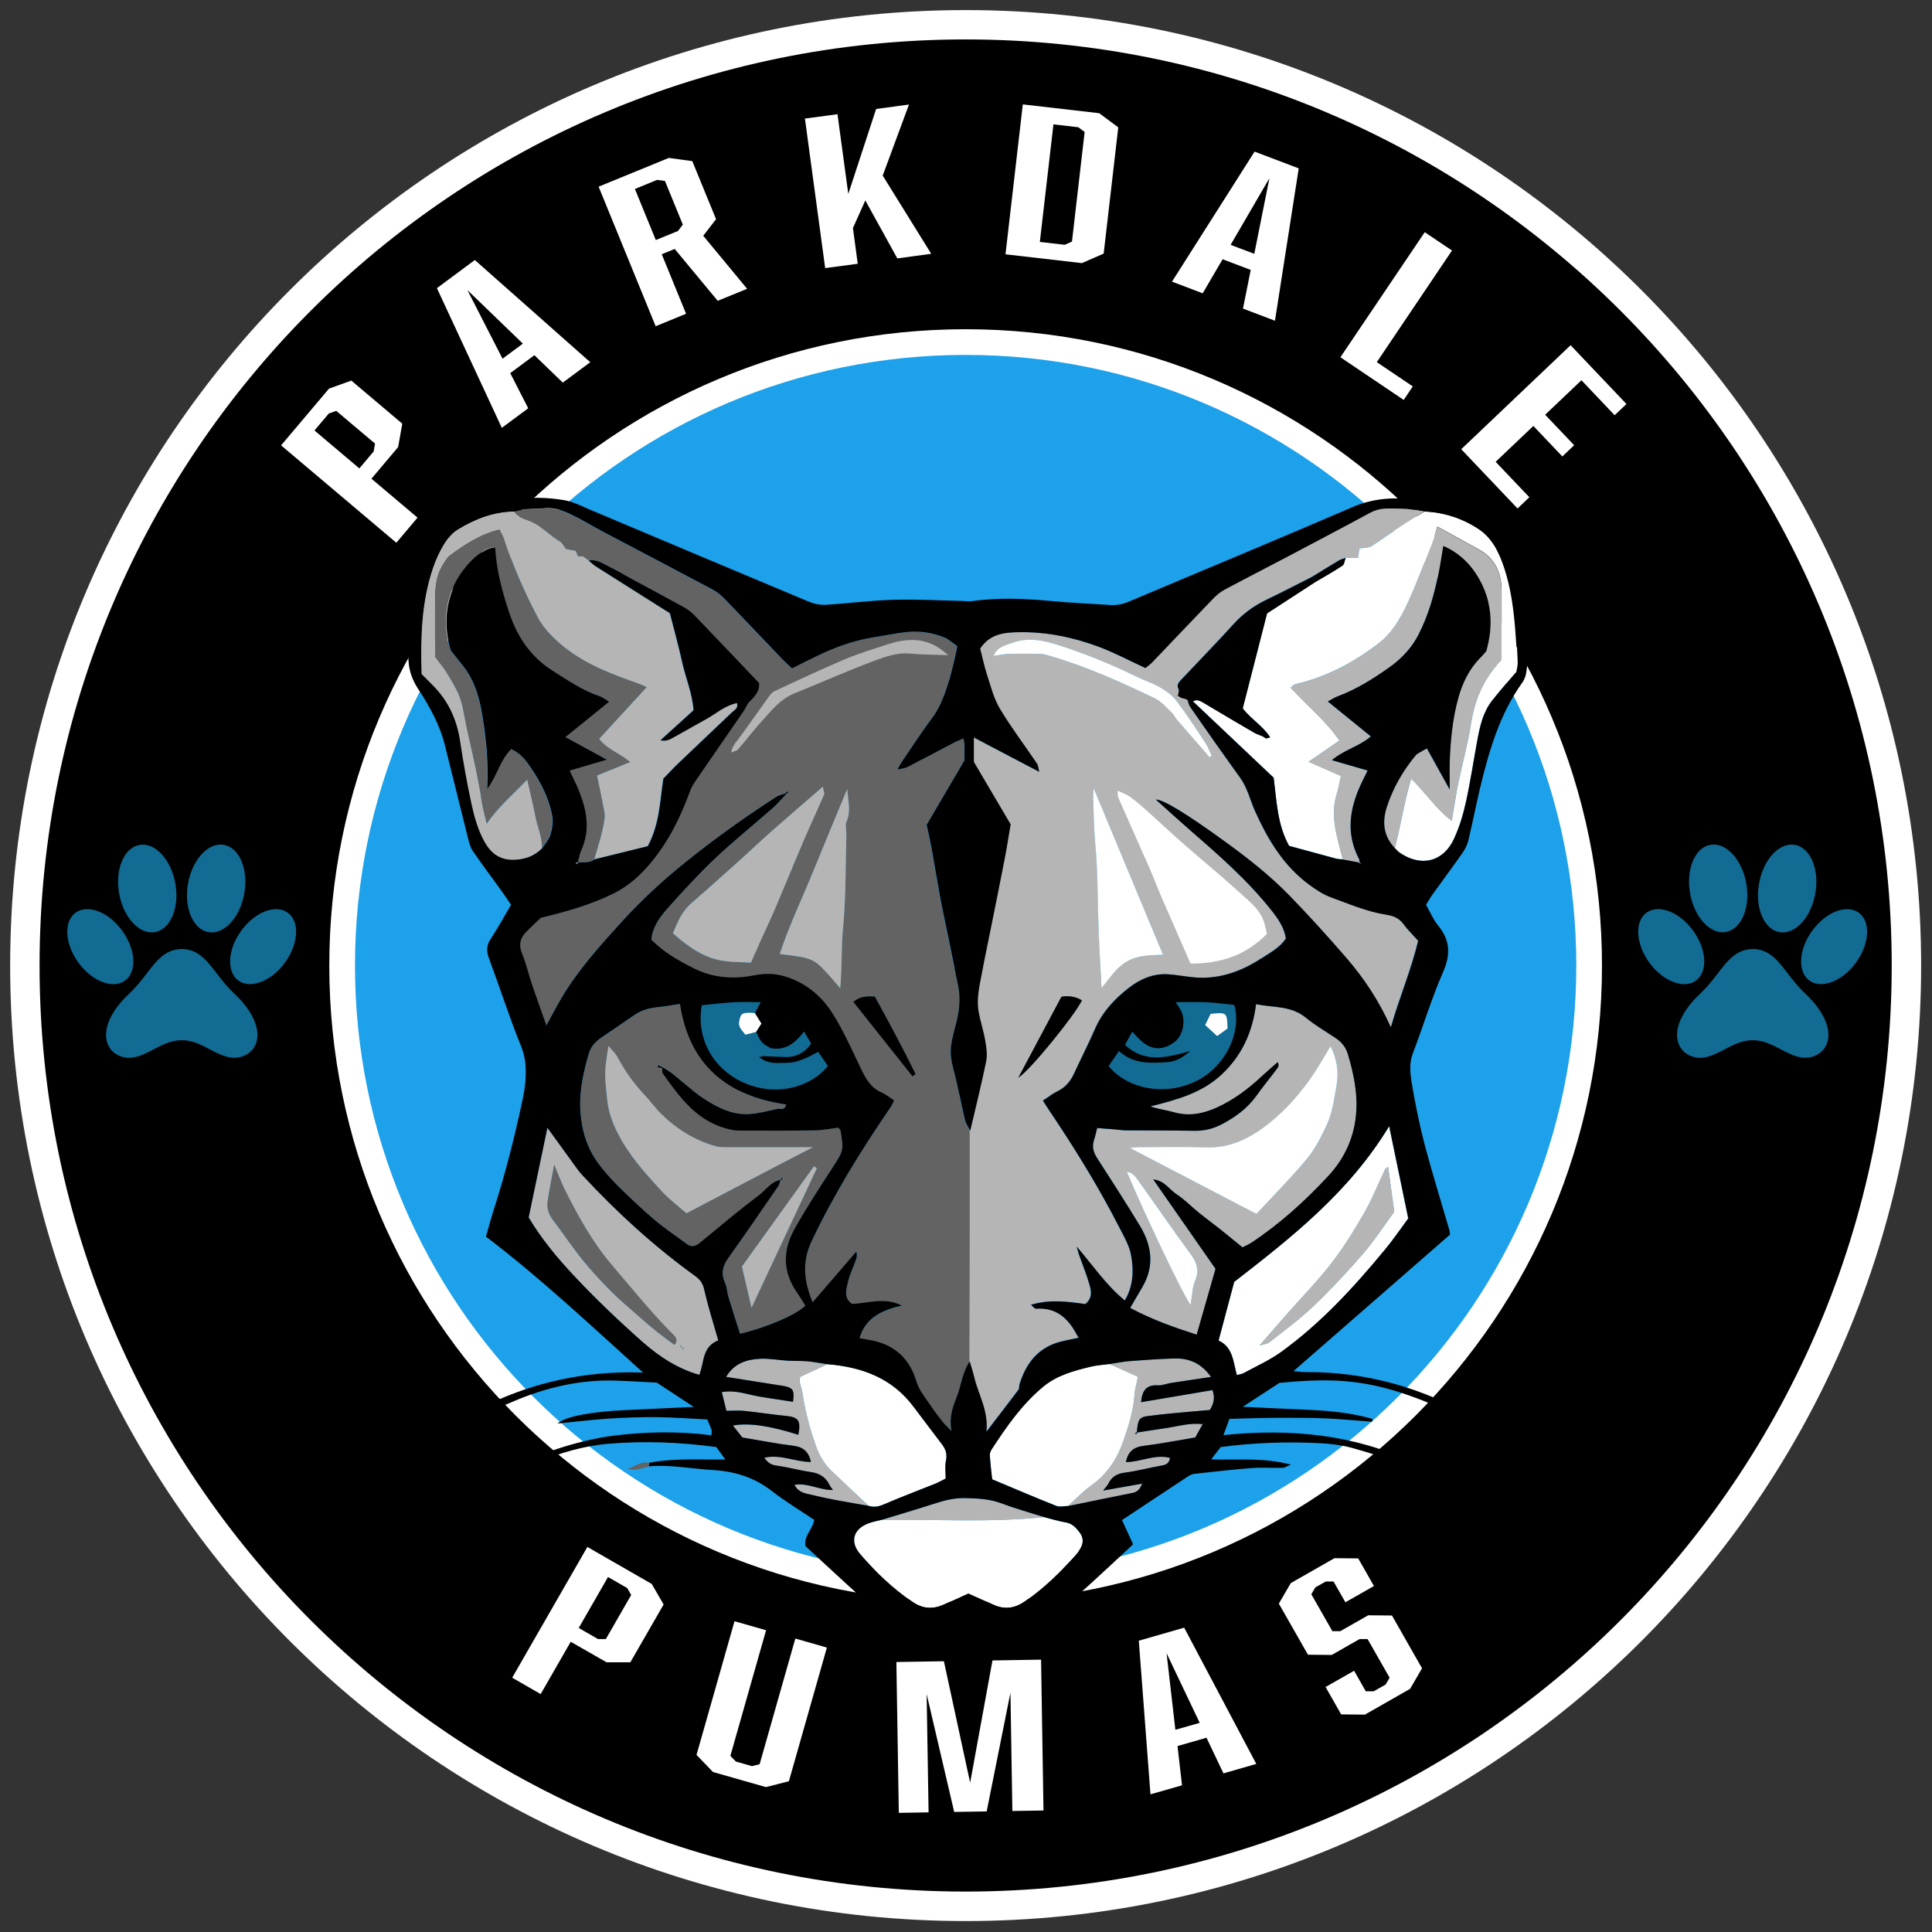 <?xml version="1.0" encoding="UTF-8"?>
<svg id="Layer_1" data-name="Layer 1" xmlns="http://www.w3.org/2000/svg" viewBox="0 0 270 270">
  <rect x="0" y="0" width="270" height="270" fill="#333333" stroke="none"/>
  <defs>
    <style>
      .cls-1, .cls-2, .cls-3 {
        fill-rule: evenodd;
      }

      .cls-1, .cls-4 {
        fill: #fff;
      }

      .cls-5 {
        fill: #b5b5b5;
      }

      .cls-6 {
        fill: #828282;
      }

      .cls-2 {
        fill: #1ca1ea;
      }

      .cls-7 {
        fill: #636363;
      }

      .cls-8 {
        fill: #116b93;
      }
    </style>
  </defs>
  <g>
    <path class="cls-1" d="M134.95,1.41c73.75,0,133.53,59.78,133.53,133.53s-59.78,133.53-133.53,133.53S1.42,208.69,1.42,134.94,61.2,1.41,134.95,1.41"/>
    <path class="cls-3" d="M134.95,5.51c71.48,0,129.42,57.95,129.42,129.42s-57.95,129.42-129.42,129.42S5.53,206.42,5.53,134.94,63.47,5.51,134.95,5.51"/>
    <path class="cls-1" d="M134.95,46.01c49.11,0,88.93,39.81,88.93,88.93s-39.81,88.93-88.93,88.93-88.93-39.81-88.93-88.93,39.81-88.93,88.93-88.93"/>
    <path class="cls-2" d="M134.95,49.6c47.13,0,85.34,38.21,85.34,85.34s-38.21,85.34-85.34,85.34-85.34-38.21-85.34-85.34,38.21-85.34,85.34-85.34"/>
    <g>
      <path d="M40.98,126.51c-1.68-1.22-4.07-.89-6.16.64.25-.64.45-1.32.58-2.05.73-4.13-.97-7.76-3.88-8.28-2.55-.45-5.06,1.66-6.13,4.96-1.08-3.3-3.58-5.41-6.13-4.96-1.47.26-2.72,1.37-3.42,3.05-.63,1.51-.79,3.37-.46,5.23.13.72.32,1.41.58,2.05-2.09-1.52-4.48-1.85-6.16-.63-2.3,1.67-2.25,5.52.11,8.76,1.07,1.46,2.46,2.58,3.91,3.15.86.33,1.72.45,2.5.37-2.21,2.39-3.17,4.91-2.65,7.01.39,1.55,1.52,2.7,3.12,3.14,1.99.55,3.73-.35,5.26-1.15,1.13-.59,2.2-1.15,3.3-1.13h.09c1.08-.02,2.15.54,3.28,1.13,1.5.78,3.19,1.66,5.13,1.19.04-.01.09-.02.13-.03,1.6-.44,2.73-1.59,3.12-3.14.52-2.11-.44-4.62-2.64-7.01.56.06,1.14.02,1.74-.13,1.65-.41,3.36-1.59,4.68-3.39,2.36-3.24,2.41-7.09.11-8.76Z"/>
      <g>
        <path class="cls-8" d="M25.39,132.63c-3.45.09-4.25,3.32-7.36,6.26-4.57,4.31-3.69,8.05-.89,8.82,2.8.77,5.19-2.39,8.23-2.33,0,0,.02,0,.03,0,0,0,.02,0,.03,0,3.04-.06,5.42,3.1,8.23,2.32s3.67-4.51-.9-8.82c-3.11-2.94-3.91-6.17-7.36-6.26Z"/>
        <ellipse class="cls-8" cx="14.01" cy="132.3" rx="3.79" ry="5.87" transform="translate(-75.15 33.56) rotate(-36.04)"/>
        <path class="cls-8" d="M33.71,130.07c-1.91,2.62-2.08,5.75-.39,6.97s4.61.1,6.51-2.52c1.91-2.62,2.08-5.75.39-6.97-1.69-1.23-4.61-.1-6.51,2.52Z"/>
        <ellipse class="cls-8" cx="20.57" cy="124.17" rx="3.99" ry="6.19" transform="translate(-21.47 5.54) rotate(-10.11)"/>
        <path class="cls-8" d="M26.28,123.47c-.6,3.37.67,6.41,2.85,6.8,2.17.39,4.42-2.03,5.01-5.4.6-3.37-.67-6.41-2.85-6.8-2.17-.39-4.42,2.03-5.01,5.4Z"/>
      </g>
    </g>
    <g>
      <path d="M260.53,126.51c-1.68-1.22-4.07-.89-6.16.64.25-.64.45-1.32.58-2.05.73-4.13-.97-7.76-3.88-8.28-2.55-.45-5.06,1.66-6.13,4.96-1.08-3.3-3.58-5.41-6.13-4.96-1.47.26-2.72,1.37-3.42,3.05-.63,1.51-.79,3.37-.46,5.23.13.72.32,1.41.58,2.05-2.09-1.52-4.48-1.85-6.16-.63-2.3,1.67-2.25,5.52.11,8.76,1.07,1.46,2.46,2.58,3.91,3.15.86.33,1.72.45,2.5.37-2.21,2.39-3.17,4.91-2.65,7.01.39,1.55,1.52,2.7,3.12,3.14,1.99.55,3.73-.35,5.26-1.15,1.13-.59,2.2-1.15,3.3-1.13h.09c1.08-.02,2.15.54,3.28,1.13,1.5.78,3.19,1.66,5.13,1.19.04-.01.09-.02.13-.03,1.6-.44,2.73-1.59,3.12-3.14.52-2.11-.44-4.62-2.64-7.01.56.06,1.14.02,1.74-.13,1.65-.41,3.36-1.59,4.68-3.39,2.36-3.24,2.41-7.09.11-8.76Z"/>
      <g>
        <path class="cls-8" d="M244.94,132.63c-3.45.09-4.25,3.32-7.36,6.26-4.57,4.31-3.69,8.05-.89,8.82,2.8.77,5.19-2.39,8.23-2.33,0,0,.02,0,.03,0,0,0,.02,0,.03,0,3.04-.06,5.42,3.1,8.23,2.32,2.8-.78,3.67-4.51-.9-8.82-3.11-2.94-3.91-6.17-7.36-6.26Z"/>
        <ellipse class="cls-8" cx="233.56" cy="132.3" rx="3.79" ry="5.87" transform="translate(-33.14 162.73) rotate(-36.04)"/>
        <path class="cls-8" d="M253.26,130.07c-1.91,2.62-2.08,5.75-.39,6.97s4.61.1,6.51-2.52c1.91-2.62,2.08-5.75.39-6.97-1.69-1.23-4.61-.1-6.51,2.52Z"/>
        <ellipse class="cls-8" cx="240.11" cy="124.17" rx="3.99" ry="6.19" transform="translate(-18.06 44.06) rotate(-10.11)"/>
        <path class="cls-8" d="M245.83,123.47c-.6,3.37.67,6.41,2.85,6.8,2.17.39,4.42-2.03,5.01-5.4.6-3.37-.67-6.41-2.85-6.8-2.17-.39-4.42,2.03-5.01,5.4Z"/>
      </g>
    </g>
  </g>
  <polygon class="cls-8" points="94.04 136.49 95.59 152.26 180.77 153.74 176.33 133.9 94.04 136.49"/>
  <g>
    <path class="cls-4" d="M82.09,216.19l8.99,5.17,1.66,2.87-4.65,8.08h-3.32s-5.01-2.87-5.01-2.87l-4.2,7.31-3.98-2.29,10.51-18.28ZM84.67,229.06l3.54-6.16-.55-.96-2.69-1.55-4.09,7.12,2.69,1.55h1.11Z"/>
    <path class="cls-4" d="M107.04,249.75l-7.4-2.11-2.3-2.39,5.31-18.68,4.41,1.26-4.99,17.56.77.79,2.25.64,1.07-.27,4.99-17.56,4.41,1.26-5.31,18.68-3.21.82Z"/>
    <path class="cls-4" d="M133.35,253.22l-3.85-16.47.27,16.53-4.16.07-.34-21.08,6.64-.11,3.67,16.98,3.12-17.09,6.79-.11.34,21.08-4.35.07-.27-16.53-3.32,16.59-4.54.07Z"/>
    <path class="cls-4" d="M164.56,244.02l.63,5.48-4.41,1.26-1.63-21.47,6.34-1.82,10.08,19.04-4.59,1.32-2.37-4.98-4.04,1.16ZM163.03,231.04l1.23,10.7,3.4-.97-4.63-9.73Z"/>
    <path class="cls-4" d="M186.38,221.02h-1.11s-1.45.82-1.45.82l-.56.96,2.94,5.16h1.11s3.9-2.22,3.9-2.22l3.32.03,4.2,7.38-1.67,2.87-6.31,3.6-3.32-.03-2.18-3.83,3.99-2.27,1.63,2.87h1.11s1.66-.94,1.66-.94l.56-.96-3.08-5.4h-1.11s-3.9,2.22-3.9,2.22l-3.32-.03-4.07-7.14,1.67-2.87,6.1-3.48,3.32.03,2.2,3.86-3.99,2.27-1.65-2.89Z"/>
  </g>
  <g>
    <path class="cls-4" d="M39.29,62.23l6.69-7.92,3.12-1.12,7.12,6.02-.58,3.27-3.73,4.42,6.44,5.44-2.96,3.51-16.11-13.61ZM52.42,62l-5.43-4.58-1.04.37-2,2.37,6.27,5.3,2-2.37.19-1.09Z"/>
    <path class="cls-4" d="M71.31,52.15l2.51,4.91-3.69,2.73-9.07-19.52,5.3-3.93,16.13,14.28-3.84,2.85-3.97-3.83-3.38,2.51ZM65.32,40.54l4.91,9.59,2.84-2.11-7.75-7.48Z"/>
    <path class="cls-4" d="M83.65,26.09l9.82-4.02,3.28.45,3.32,8.11-1.79,2.32,6.13,7.41-4.11,1.68-6.01-7.25-1.81.74,3.4,8.32-4.25,1.74-7.98-19.52ZM95.43,31.4l-2.5-6.11-1.1-.15-3.1,1.27,2.92,7.14,3.1-1.27.67-.88Z"/>
    <path class="cls-4" d="M119.2,31.88l.67,4.98-4.55.61-2.83-20.9,4.55-.61,1.51,11.14,3.89-11.87,4.59-.62-3.67,9.93,6.78,10.93-4.74.64-4.47-8.1-1.74,3.88Z"/>
    <path class="cls-4" d="M156.28,17.8l-2.04,17.64-3.04,1.33-10.68-1.23,2.42-20.95,10.68,1.23,2.66,1.98ZM149.81,33.76l1.77-15.32-.89-.66-3.47-.4-1.9,16.43,3.47.4,1.01-.44Z"/>
    <path class="cls-4" d="M170.86,36.23l-2.78,4.76-4.29-1.63,11.54-18.17,6.17,2.34-3.32,21.29-4.47-1.69,1.08-5.41-3.93-1.49ZM177.4,24.91l-5.42,9.31,3.31,1.25,2.11-10.56Z"/>
    <path class="cls-4" d="M187.32,49.93l11.79-17.48,3.81,2.56-10.51,15.6,5.03,3.39-1.27,1.89-8.84-5.96Z"/>
    <path class="cls-4" d="M219.5,48.25l7.8,8.21-1.65,1.57-4.64-4.89-5.07,4.82,4.05,4.26-1.65,1.57-4.05-4.26-5.27,5.01,4.71,4.95-1.65,1.57-7.87-8.28,15.28-14.53Z"/>
  </g>
  <g>
    <path class="cls-7" d="M90.72,204.44c0,.16-.02.33-.02.49-.98.25-1.94.66-2.99.34,1.01-.31,1.87-1.11,3.02-.83Z"/>
    <path class="cls-7" d="M109.82,110.87c-.46.16-.97.24-1.37.5-4.38,2.84-8.62,5.85-12.69,9.13-3.18,2.56-6.16,5.31-8.89,8.31-3.05,3.35-6.09,6.73-8.43,10.66-.7,1.18-1.32,2.4-2.11,3.83-.74-2.08-1.41-3.92-2.03-5.78-.48-1.41-.8-2.88-1.37-4.26-.52-1.25-.24-2.2.63-3.08.63-.64,1.29-1.24,2.01-1.92,3.45-.83,6.98-1.8,10.28-3.46,1.99-1.01,3.58-2.44,5.03-4.17,2.54-3.04,4.22-6.48,5.56-10.15.15-.4.36-.79.6-1.14,2.23-3.26,4.48-6.51,6.72-9.76.28-.41.5-.86.75-1.29.74-.81,1.67-1.52,1.54-2.84-3.03-3.18-6.04-6.36-9.08-9.51-.43-.44-.95-.82-1.49-1.12-2.3-1.27-4.62-2.5-6.93-3.75-1.15-.62-2.28-1.3-3.46-1.88-.89-.43-1.74-1.07-2.83-.85-.35-.21-.76-.66-1.03-.59-.83.24-.44-.75-.94-.79-.42-.04-.84-.15-1.21-.23-.28-.37-.48-.83-.82-1.03-1.41-.83-2.51-2.09-4.05-2.76-.81-.35-1.85-.48-2.29-1.46,1.35-.44,2.75-.29,4.12-.43,1.69-.17,3.07.51,4.46,1.22,1.22.63,2.4,1.34,3.62,1.99,5.14,2.72,10.3,5.41,15.44,8.15.6.32,1.15.77,1.63,1.26,2.7,2.79,5.36,5.61,8.04,8.41.43.45.91.87,1.41,1.35,1.55-.76,3.03-1.55,4.56-2.23,2.22-1,4.52-1.75,6.93-2.13,1.48-.23,2.94-.55,4.43-.71,1.84-.2,3.65.04,5.36.74.62.25,1.13.75,1.83,1.22-.15.71-.27,1.37-.43,2.02-.29,1.14-.55,2.3-.92,3.42-.55,1.65-1.15,3.27-2.24,4.7-1.51,2-2.86,4.12-4.28,6.19-.13.19-.22.41-.5.92.69-.17,1.11-.2,1.45-.38,2.17-1.12,4.32-2.27,6.48-3.4.38-.2.78-.35,1.27-.57.34,1.07.05,2.08.18,3.04-1.79,3.05-3.56,6.07-5.3,9.03.25,1.16.5,2.25.7,3.34.42,2.33.8,4.67,1.23,7,.33,1.77.73,3.53,1.09,5.3.47,2.32.94,4.63,1.41,6.95.38,1.9.09,3.75-.41,5.59-.24.9-.48,1.81-.59,2.73-.12,1.06.02,2.1.31,3.17.63,2.34,1.04,4.74,1.6,7.1.13.55.49,1.06.75,1.58,0,4.32.01,8.65,0,12.97,0,6.42-.03,12.84-.04,19.27-1.05,1.56-1.2,3.45-1.88,5.15-.54,1.34-1,2.71-.67,4.58-.59-.61-.94-.91-1.22-1.27-.62-.79-1.23-1.59-1.78-2.42-.72-1.07-1.54-2.01-1.94-3.35-.85-2.87-2.79-4.83-5.8-5.54-.73-.17-1.47-.27-2.11-.39.8-2.87,3.18-3.93,5.9-4.56-2.4-1.24-4.71-.31-6.95-.24-1.22-.86-.8-2.01-.58-3,.24-1.08.75-2.1,1.13-3.16.12-.33.18-.68.05-1.14-1.99,2.31-3.99,4.62-6.1,7.07-1.29-3.04-1.47-5.75-.12-8.59,3.13-6.57,6.94-12.73,11.05-18.72.17-.25.28-.53.46-.89-.63-.41-1.16-.86-1.77-1.12-1.58-.69-2.27-2.05-2.96-3.5-1.21-2.53-2.36-5.12-3.85-7.49-1.56-2.49-3.77-4.34-6.71-5.23-1.39-.42-2.8-.43-4.13-.17-3.01.61-5.86.41-8.61-.97-2.14-1.07-4.19-2.26-5.91-4,.18-1.78,1.16-3.12,2.23-4.33,2.15-2.42,4.35-4.81,6.7-7.04,2.57-2.43,5.34-4.64,7.99-6.98.71-.62,1.32-1.36,1.97-2.04.09-.06.19-.11.28-.17-.06-.06-.12-.11-.18-.17-.05.09-.1.18-.16.28ZM94.04,130.44c4.88,4.37,7.19,3.88,10.89,4.09.42-.96.86-1.97,1.31-2.97.68-1.52,1.41-3.02,2.06-4.55,1.35-3.17,2.65-6.36,4-9.53.92-2.15,1.92-4.27,2.84-6.42.1-.24-.09-.62-.17-1.1-2.46,2.13-4.74,4.09-7,6.08-1.51,1.34-2.98,2.73-4.48,4.08-2.3,2.06-4.59,4.12-6.92,6.15-1.28,1.11-1.89,2.59-2.55,4.18ZM118.4,110.27c-1.58,3.81-3.17,7.61-4.72,11.43-1.57,3.85-3.39,7.61-4.71,11.62,5.32.66,4.7.52,8.46,4.79.27-2.82.1-5.58.38-8.34.43-4.34.34-8.73.47-13.1.02-.64-.19-1.36.04-1.9.64-1.49.16-2.99.08-4.5ZM127.52,150.41c.14-.1.29-.21.43-.31-1.81-3.67-3.74-7.28-5.7-10.83-1.06-.04-2.05-.07-2.98.76,2.78,3.5,5.51,6.94,8.25,10.38Z"/>
    <path class="cls-5" d="M135.48,190.26c.01-6.42.03-12.84.04-19.27,0-4.32,0-8.65,0-12.97.76-3.23,1.56-6.46,2.23-9.71.18-.9.04-1.9-.12-2.83-.23-1.35-.67-2.67-.92-4.03-.35-1.85.1-3.66.44-5.46.45-2.4.96-4.8,1.44-7.19.59-2.95,1.19-5.9,1.76-8.86.3-1.54.53-3.08.82-4.75-1.7-2.87-3.46-5.86-5.14-8.72v-3.42c3.09,1.63,6.01,3.16,9.14,4.8-.13-.49-.13-.87-.31-1.14-1.73-2.56-3.61-5.04-5.2-7.69-.85-1.42-1.27-3.12-1.79-4.72-.4-1.24-.66-2.53-.96-3.67,1.37-2.07,3.38-2.25,5.32-2.29,3.88-.08,7.65.69,11.27,2.04,2.17.81,4.23,1.92,6.52,2.97.26-.22.67-.51,1-.86,2.82-2.94,5.62-5.91,8.45-8.84.47-.49,1.03-.95,1.63-1.27,2.89-1.55,5.81-3.03,8.7-4.56,3.84-2.03,7.69-4.05,11.51-6.12.81-.44,1.61-.64,2.52-.65,1.78-.01,3.55.05,5.29.41-2.52,1.5-4.93,3.14-7.34,4.8-.46.31-1.17.25-1.78.37-.06.39-.13.81-.2,1.31-.64,0-1.21,0-1.77,0-.33.13-.69.21-.99.39-1.24.74-2.46,1.5-3.69,2.26-2.12,1.07-4.22,2.17-6.36,3.19-1.79.86-3.32,1.98-4.66,3.46-2.34,2.58-4.77,5.08-7.16,7.61-.4.42-.85.81-.46,1.47.12.55.51.79,1.03.88.21.58.32,1.23.66,1.72,2.26,3.27,4.56,6.53,6.89,9.76,1.02,1.41,1.37,3.08,2.06,4.62,1.81,4.03,4.03,7.74,7.68,10.39.91.66,1.89,1.31,2.94,1.69,2.53.92,5.01,2,7.7,2.42.92.14,1.8.45,2.42,1.3.59.81,1.33,1.52,2.07,2.35-.97,4.07-2.6,7.88-3.82,12.09-1.66-3.7-3.76-6.87-6.27-9.76-2.54-2.93-5.14-5.81-7.84-8.59-2.7-2.78-5.74-5.18-8.87-7.46q-8.28-6.02-9.87-6.02c1.6,1.44,3.06,2.77,4.55,4.07,4.08,3.55,8.17,7.09,11.55,11.34.93,1.17,1.83,2.41,2.09,4.02-.85,1.25-2.15,1.95-3.35,2.73-2.98,1.96-6.21,3.09-9.84,2.67-1.06-.12-2.12-.31-3.18-.39-2.14-.17-4.01.67-5.61,1.92-1.95,1.52-3.65,3.33-4.67,5.67-.93,2.13-1.99,4.2-2.97,6.32-.5,1.08-1.21,1.9-2.29,2.43-.67.33-1.27.79-2.05,1.29.29.46.54.87.81,1.27,3.56,5.29,6.92,10.7,9.82,16.37.66,1.28,1.44,2.59,1.69,3.97.38,2.11.34,4.3-.88,6.33-2.62-2.15-4.49-4.94-6.71-7.52.11.38.19.77.32,1.14.49,1.42,1.08,2.81,1.48,4.26.23.82.42,1.76-.6,2.62-2.4-.33-4.97-.7-7.6.11.23.18.49.55.72.54,2.8-.2,4.47,1.33,5.67,3.61.09.17.2.32.28.45-.86.19-1.72.34-2.57.56-3.12.82-4.81,3.03-5.71,5.98-.07.24,0,.55-.14.73-1.4,1.86-2.82,3.7-4.48,5.87.29-2.96-1.09-5.13-1.67-7.49-.19-.79-.44-1.57-.67-2.35ZM153.94,138.12c1.15-1.4,2.02-2.83,3.5-3.72,1.51-.9,3.2-.88,5.09-.98-3.23-7.74-6.38-15.3-9.69-23.26-.04.74-.09,1.05-.07,1.36.08,2.14.1,4.27.3,6.42.38,4.03.32,8.09.47,12.14.1,2.64.26,5.28.4,8.04ZM169.05,105.83c.11-.06.21-.12.32-.17-.28-.59-.49-1.22-.85-1.76-1.3-1.97-2.59-3.96-4.01-5.85-.59-.78-1.43-1.43-2.28-1.93-1.06-.62-2.26-1-3.37-1.54-3.45-1.69-7-3.14-10.64-4.32-2.18-.71-4.47-1.27-6.76-.4-.92.35-2.05.49-2.57,1.82.82-.12,1.46-.27,2.11-.29,1.46-.04,2.93-.04,4.4,0,.48.01.97.18,1.44.31,5.06,1.47,9.85,3.64,14.59,5.91.93.44,1.64,1.34,2.42,2.06.27.25.4.63.64.91,1.52,1.76,3.05,3.51,4.58,5.26ZM142.32,150.6c1.71-1.09,7.91-8.78,8.88-10.8-.9-.55-1.86-.66-2.86-.5-1.96,3.69-3.89,7.31-6.02,11.3Z"/>
    <path class="cls-4" d="M188.03,77.96h1.77c.08-.5.14-.91.2-1.31.61-.12,1.32-.05,1.78-.37,2.41-1.66,4.83-3.3,7.34-4.8,2.71.15,5.24.96,7.49,2.45,1.95,1.29,2.9,3.32,3.61,5.46.9,2.73,1.28,5.55,1.52,8.39.13,1.58.23,3.17.29,4.75.02.56-.16,1.12-.21,1.44-1.21,1.44-2.32,2.67-3.33,3.97-1.24,1.6-1.67,3.52-2.03,5.46-.54,2.92-.98,5.87-1.62,8.77-.38,1.72-.91,3.44-1.64,5.03-1.49,3.26-4.63,4.01-7.61,1.95-.25-.17-.44-.42-.66-.63.84-3.14,1.29-6.39,2.29-9.7,2.05,1.99,3.47,4.25,5.67,5.88.31-1.8.55-3.46.88-5.1.59-2.85,1.37-5.66,1.82-8.53.53-3.38,1.81-6.33,4.26-8.84,0-3.21.02-6.46,0-9.71-.02-2.49-.92-4.51-3.2-5.75-1.91-1.04-3.81-2.09-5.78-3.18-.28.91-.45,1.63-.72,2.32-1.1,2.76-2.14,5.55-3.37,8.25-.99,2.17-2.21,4.3-4.14,5.77-3.49,2.66-7.31,4.71-11.64,5.69-.22.05-.4.3-.63.48,2.26,2.5,4.9,4.6,6.82,7.39-1.43.98-2.81,1.93-4.31,2.96,1.62.71,3.02,1.33,4.51,1.99-.2.9-.31,1.71-.56,2.47-.58,1.8-.48,3.6-.11,5.4.26,1.27.62,2.52.93,3.78-.32-.04-.64-.03-.94-.11-2.19-.59-4.38-1.19-6.56-1.78-1.65-2.97-1.74-6.23-2.16-9.53-3.72-3.51-7.5-7.09-11.28-10.67.59-.35,1.09-.02,1.65.31,2.28,1.37,4.58,2.72,6.88,4.06.38.22.8.35,1.21.52.15.1.3.2.46.3.16-.04.31-.08.6-.15-1.01-1.61-2.63-2.49-3.84-4.06,1.12-4.35,2.27-8.84,3.4-13.27,2.29-1.49,4.52-2.93,6.74-4.38,1.27-.75,2.56-1.47,3.79-2.29.27-.18.31-.72.45-1.09Z"/>
    <path class="cls-5" d="M71.91,71.47c.44.98,1.49,1.11,2.29,1.46,1.54.67,2.64,1.94,4.05,2.76.34.2.54.66.82,1.03.37.07.79.19,1.21.23.49.05.1,1.03.94.79.26-.08.68.38,1.03.59.32.27.61.58.96.8,3.51,2.23,7.03,4.44,10.38,6.56.61,2.4,1.22,4.57,1.7,6.77.49,2.25,1.44,4.4,1.61,6.79-1.56,1.42-3.1,2.81-4.63,4.2.56.11,1.04.02,1.45-.2,1.61-.87,3.18-1.8,4.78-2.67,1.48-.8,2.76-2,4.47-2.34.24.74-.41,1.01-.79,1.38-2.43,2.33-4.89,4.63-7.32,6.96-.74.7-1.43,1.45-2.19,2.23-.48,3.07-.5,6.32-2.18,9.44-2.37.59-4.91,1.22-7.45,1.84.56-1.82,1.13-3.64,1.43-5.52.07-.41.04-.86-.04-1.28-.31-1.62-.66-3.23-1-4.91,1.53-.62,3.02-1.23,4.63-1.88-1.45-1.24-3.22-1.76-4.33-3.24,2.21-2.41,4.38-4.77,6.64-7.22-.41-.18-.73-.35-1.07-.47-3.92-1.38-7.78-2.81-11.02-5.6-1.31-1.13-2.44-2.36-3.2-3.82-1.86-3.55-3.46-7.23-4.69-11.05-.12-.38-.39-.71-.59-1.07-2.68.64-4.79,2.07-6.85,3.55-.43.31-.72.85-1.02,1.32-.85,1.29-1.06,2.78-1.09,4.27-.06,2.87-.02,5.74-.02,8.69.49.64,1.09,1.3,1.54,2.04.96,1.57,1.95,3.12,2.32,5,.26,1.33.52,2.67.81,3.98.69,3.07,1.4,6.12,1.86,9.24.13.88.39,1.74.68,2.99,1.69-2.48,3.77-4.15,5.66-6.18.42,1.85.83,3.47,1.13,5.1.28,1.51.98,2.94.93,4.52-1.07,1.08-2.35,1.57-3.9,1.63-1.97.07-3.23-.83-4.15-2.45-.97-1.71-1.48-3.6-1.89-5.49-.62-2.88-1.13-5.78-1.57-8.69-.46-3.03-1.68-5.64-3.85-7.8-.49-.5-.98-.99-1.53-1.54-.15-4.97-.04-9.94,1.57-14.74.4-1.18.92-2.35,1.57-3.41.49-.79,1.16-1.58,1.94-2.06,2.43-1.49,5.05-2.5,7.97-2.52Z"/>
    <path class="cls-5" d="M161.18,164.86c3,4.31,5.86,8.41,8.7,12.49-.86,3.01-1.72,6.01-2.63,9.18-3.27-1.05-6.34-2.15-9.3-3.74.68-1.15,1.22-2.07,1.75-2.99,1.65-2.87,1.27-5.71-.34-8.4-1.95-3.24-4.02-6.41-6.06-9.6-.51-.8-.7-1.6-.39-2.51.16-.47.25-.96.43-1.64.82.06,1.68.13,2.54.2.5.04,1,.13,1.51.13,3.19.02,6.38,0,9.57.06,1.37.02,2.63-.3,3.81-.92,1.86-.98,3.54-2.19,4.79-3.94.95-1.34,2-2.61,2.99-3.93.13-.17.2-.38.03-.81-.76.67-1.54,1.33-2.28,2.02-1.86,1.74-3.88,3.25-6.2,4.31-1.94.89-3.93,1.28-6.06.67-1.05-.3-2.16-.42-3.26-.81,3.63-.91,7.19-1.87,9.97-4.48,2.77-2.6,4.29-5.85,4.79-9.82,2.39.52,4.88.19,6.96,1.9,1.31,1.08,2.8,1.93,4.21,2.88.81.55,1.39,1.28,1.67,2.23.83,2.8,1.42,5.65,1.12,8.58-.32,3.22-1.65,6.05-3.86,8.43-3.25,3.5-6.77,6.7-10.77,9.34-.36.24-.76.4-1.22.64-1.08-.88-2.1-1.72-3.14-2.55-.99-.79-2.01-1.53-3-2.33-1.04-.84-1.97-1.83-3.08-2.55-1.02-.65-1.67-1.91-3.25-2.06ZM175.6,169.65c2.37-2.57,4.8-5,6.99-7.63,1.17-1.41,2.03-3.08,2.83-4.79.84-1.81,1.04-3.71,1.38-5.57.34-1.83.05-3.72-.85-5.45-.73,1.22-1.39,2.42-2.15,3.56-1.84,2.79-4.01,5.33-6.65,7.38-2.49,1.95-5.24,3.32-8.58,3.2-3.19-.11-6.38-.03-9.57-.03-.37,0-.73.07-1.08.11,5.84,3.04,11.63,6.06,17.69,9.22ZM166.39,182.36c.21-1.25.21-2.39.62-3.36.63-1.5.24-2.59-.66-3.81-2.47-3.36-4.82-6.81-7.27-10.2-.37-.51-.76-1.14-1.6-1.25,2.35,5.69,7.84,17.22,8.91,18.61Z"/>
    <path class="cls-7" d="M109.07,164.91c-1.33.26-2.03,1.42-3.02,2.16-2.82,2.12-5.52,4.4-8.24,6.64-.64.53-1.2.62-1.87.11-1.45-1.09-2.98-2.09-4.37-3.27-1.74-1.47-3.4-3.04-5.03-4.64-1.03-1.02-2.02-2.11-2.88-3.27-1.65-2.21-2.39-4.77-2.54-7.51-.15-2.66.43-5.23,1.15-7.77.27-.95.84-1.69,1.64-2.24,1.54-1.07,3.11-2.1,4.65-3.18,1-.71,2.1-1.05,3.31-1.17,1.05-.1,2.09-.3,3.18-.47,1.31,8.6,6.62,12.87,14.82,14.06-.2.88-.84.52-1.26.61-1.21.26-2.43.59-3.66.7-2.51.23-4.66-.87-6.65-2.18-1.52-1-2.85-2.28-4.28-3.41-.43-.34-.92-.62-1.38-.92-.21-.1-.43-.21-.64-.31-.03.09-.06.18-.09.27.22.04.43.09.65.13.02.25-.05.57.08.75,2.37,3.36,4.78,6.67,9.08,7.75.48.12.98.23,1.47.23,3.57.01,7.14.03,10.71-.03,1.11-.02,2.22-.25,3.27-.38.16.2.29.29.3.39.48,2.84.44,2.81-1.19,5.32-1.8,2.78-3.62,5.56-5.24,8.46-1.64,2.94-1.68,5.95.32,8.83.42.61.81,1.25,1.2,1.87-1.18,1.24-5.36,3.05-9.13,3.94-.54-1.69-1.09-3.39-1.61-5.1-.2-.65-.2-1.38-.48-1.99-.59-1.3-.36-2.37.45-3.51,2.37-3.31,4.67-6.68,6.98-10.03.17-.24.21-.57.31-.85.1-.05.2-.1.3-.15-.06-.06-.11-.12-.17-.17-.05.1-.1.2-.15.3ZM95.93,169.55c4.32-2.26,8.48-4.45,12.65-6.63,1.54-.8,3.08-1.59,5.01-2.59-4.27,0-8.09,0-11.9,0-.56,0-1.15,0-1.68-.14-2.93-.82-5.44-2.39-7.6-4.5-.85-.83-1.54-1.82-2.36-2.69-1.51-1.6-2.76-3.37-3.79-5.31-.24-.45-.64-.8-1.24-1.52-.19,1.42-.4,2.45-.44,3.48-.05,1.37.14,2.74.28,4.11.18,1.67.75,3.17,1.44,4.56,1.55,3.08,3.87,5.66,6.2,8.18,1.02,1.1,2.25,2.02,3.42,3.05ZM114.15,163.27c-.13-.09-.26-.19-.39-.28-3.4,4.73-6.8,9.47-10.07,14.01.48,2.04.88,3.76,1.34,5.75,3.11-6.65,6.11-13.06,9.12-19.48Z"/>
    <path class="cls-7" d="M75.74,118.54c.05-1.58-.65-3.01-.93-4.52-.31-1.63-.72-3.24-1.13-5.1-1.89,2.02-3.96,3.69-5.66,6.18-.29-1.24-.55-2.1-.68-2.99-.46-3.11-1.16-6.17-1.86-9.24-.3-1.31-.55-2.65-.81-3.98-.37-1.88-1.35-3.43-2.32-5-.45-.74-1.05-1.4-1.54-2.04,0-2.95-.05-5.82.02-8.69.03-1.48.24-2.97,1.09-4.27.31-.47.59-1.01,1.02-1.32,2.06-1.48,4.16-2.91,6.85-3.55.2.36.46.69.59,1.07,1.23,3.83,2.83,7.5,4.69,11.05.76,1.46,1.89,2.69,3.2,3.82,3.24,2.79,7.1,4.22,11.02,5.6.34.12.66.29,1.07.47-2.25,2.45-4.42,4.81-6.64,7.22,1.11,1.48,2.88,2,4.33,3.24-1.61.65-3.1,1.26-4.63,1.88.35,1.68.69,3.29,1,4.91.08.42.11.86.04,1.28-.3,1.88-.87,3.7-1.43,5.52-.69.51-1.5.41-2.28.41l-.04-.04c.15-.54.22-1.11.45-1.61,1.34-2.92.76-5.74-.39-8.54-.36-.86-.79-1.69-1.22-2.63,1.69-.49,3.33-.97,5.19-1.52-2-1.09-3.8-2.07-5.78-3.16,2.1-1.7,4.03-3.26,6.1-4.94-.52-.31-.89-.63-1.33-.77-2.4-.81-4.46-2.24-6.57-3.57-3.01-1.9-4.89-4.66-6.01-7.98-1.02-3.01-1.83-6.06-2.01-9.24-1.82-.04-4.8,2.96-5.95,5.9-1.06,2.69-1.14,5.5-.26,8.48.5.62,1.13,1.41,1.75,2.2,1.55,1.97,2.23,4.29,2.64,6.71.57,3.36.91,6.74.72,10.45,1.42-1.92,1.81-4.1,3.35-5.56,1.3.57,2.07,1.6,2.76,2.62,1.4,2.08,2.56,4.31,2.98,6.8.14.82-.03,1.75-.27,2.56-.2.67-.73,1.25-1.12,1.86Z"/>
    <path class="cls-5" d="M187.64,120.11c-.31-1.26-.67-2.51-.93-3.78-.37-1.8-.47-3.6.11-5.4.25-.76.36-1.57.56-2.47-1.49-.66-2.9-1.28-4.51-1.99,1.5-1.03,2.88-1.98,4.31-2.96-1.92-2.79-4.56-4.9-6.82-7.39.23-.18.41-.43.63-.48,4.33-.98,8.15-3.03,11.64-5.69,1.94-1.47,3.15-3.6,4.14-5.77,1.23-2.7,2.27-5.49,3.37-8.25.27-.68.44-1.41.72-2.32,1.97,1.08,3.87,2.14,5.78,3.18,2.28,1.24,3.18,3.27,3.2,5.75.02,3.25,0,6.5,0,9.71-2.44,2.5-3.72,5.45-4.26,8.84-.45,2.87-1.23,5.68-1.82,8.53-.34,1.64-.58,3.3-.88,5.1-2.2-1.63-3.62-3.89-5.67-5.88-1,3.31-1.45,6.55-2.29,9.7-1.61-1.67-1.8-3.66-1.13-5.74.86-2.66,2.24-5.06,4.03-7.22.15-.19.39-.31.61-.44.26-.16.53-.3.97-.54,1.03,1.85,2.01,3.63,3.18,5.74,0-1.49-.03-2.63,0-3.77.1-3.03.39-6.05,1.19-8.97.58-2.13,1.54-4.13,3.15-5.73.31-.31.59-.66.78-.88,1.02-3.58.75-6.92-.99-10.03-1.12-1.99-2.7-3.63-5.04-4.66-.23,1.34-.4,2.55-.64,3.75-.58,2.96-1.39,5.85-2.76,8.56-.97,1.92-2.4,3.44-4.12,4.66-2.26,1.6-4.6,3.08-7.22,4.05-.41.15-.78.4-1.38.72,2.04,1.66,3.97,3.22,6.01,4.88-1.62,1.42-3.73,1.86-5.44,3.32,1.66.48,3.27.96,4.99,1.45-.34.7-.68,1.36-.99,2.04-1.56,3.42-2.04,6.86-.2,10.34.05.1.03.25.04.38l-.09.09c-.74-.14-1.49-.28-2.23-.42Z"/>
    <path class="cls-4" d="M145.9,212.02c1.02.26,2.03.58,3.06.75.92.16,1.44.76,1.94,1.43.5.67.54,1.41.12,2.14-.19.33-.39.66-.64.94-2.18,2.41-4.48,4.69-7.18,6.54-1.39.95-2.77,1.15-4.29.48-1.15-.51-2.3-1.03-3.58-1.61-1.09.5-2.28,1.05-3.49,1.58-1.5.66-2.9.57-4.31-.4-2.76-1.88-5.14-4.16-7.31-6.67-1.55-1.8-.94-3.63,1.37-4.39.54-.18,1.1-.28,1.65-.42,7.55-.08,15.12.41,22.66-.38Z"/>
    <path class="cls-4" d="M194.13,157.37c.91,4.38,1.75,8.45,2.67,12.9-1.01,1.36-2.15,3.04-3.44,4.59-4.27,5.17-8.82,10.09-14.28,14.05-1.63,1.18-3.51,2.02-5.29,2.99-.26.14-.58.17-.94.26-.51-1.86-.54-3.89-2.55-4.82.74-2.78,1.45-5.46,2.18-8.19,8.04-6.24,16.07-12.53,21.66-21.77ZM193.99,163.07c-.16.14-.37.23-.44.38-.96,2.02-1.78,4.12-2.89,6.05-1.39,2.43-2.88,4.83-4.59,7.04-1.89,2.45-4.07,4.66-6.12,6.99-1.25,1.41-2.48,2.84-3.95,4.53.67-.22,1.13-.26,1.42-.49,2.07-1.64,4.22-3.2,6.12-5.02,2.43-2.32,4.75-4.78,6.94-7.33,1.66-1.93,3.05-4.09,4.37-5.88-.32-2.32-.59-4.28-.86-6.27Z"/>
    <path class="cls-5" d="M100.39,187.31c-2.29.89-1.95,3.1-2.65,4.83-2.98-.84-5.54-2.5-7.8-4.48-3.34-2.94-6.58-6.03-9.63-9.27-2.42-2.57-4.69-5.31-6.43-8.25.89-4.24,1.74-8.34,2.62-12.54,1.48,2.05,2.86,3.96,4.25,5.87.22.31.48.59.74.87,4.77,5.14,9.94,9.85,15.63,13.96.72.52,1.1,1.03,1.3,1.93.52,2.32,1.25,4.59,1.96,7.09ZM95.29,188.3c.05.1.09.2.14.29.05-.05.11-.1.16-.16-.1-.05-.2-.1-.29-.14-.05-.1-.1-.2-.15-.3-.05.05-.11.11-.16.16.1.05.2.09.3.14ZM77.45,162.77c-.34,1.87-.66,3.44-.91,5.02-.15.96.08,1.84.69,2.65,1.43,1.88,2.74,3.85,4.22,5.69,1.22,1.52,2.57,2.95,3.95,4.34,1.2,1.2,2.51,2.3,3.78,3.42.85.75,1.7,1.49,2.58,2.19.81.65,1.66,1.25,2.49,1.88.59-.73.15-1.13-.27-1.54-3-2.98-5.62-6.28-8.36-9.48-2.74-3.19-4.76-6.81-6.63-10.53-.55-1.09-.96-2.25-1.55-3.63Z"/>
    <path class="cls-4" d="M149.29,210.45c-.56,0-1.19.18-1.67-.01-2.99-1.18-5.94-2.45-8.97-3.72-.12-1.11-.26-2.23-.33-3.35-.02-.29.12-.63.29-.88,2.05-3.14,4.18-6.2,7.1-8.65,1.98-1.66,4.33-2.28,6.73-2.86.85-.2,1.74-.25,2.62-.37,1.27.57,2.53,1.14,3.98,1.79-.16.81-.42,1.64-.48,2.49-.16,2.24-.82,4.35-1.55,6.45-.88,2.52-2.25,4.66-4.48,6.24-1.16.83-2.16,1.89-3.23,2.85Z"/>
    <path class="cls-4" d="M115.62,190.64c4.78.39,9.01,1.9,12.02,5.91,1.33,1.77,2.67,3.54,4.01,5.31.52.68.74,1.36.55,2.26-.17.78-.04,1.64-.04,2.51-.58.29-1.07.57-1.58.77-2.34.94-4.7,1.82-7.01,2.82-.75.33-1.43.47-2.19.22-1.74-1.64-3.5-3.27-5.22-4.92-1.05-1.01-1.72-2.23-2.2-3.63-.84-2.4-1.48-4.82-1.84-7.34-.11-.78-.57-1.51-.27-2.14,1.37-.64,2.57-1.21,3.78-1.77Z"/>
    <path d="M103.9,97.51c-.07.13-.13.26-.2.38"/>
    <path class="cls-5" d="M115.62,190.64c-1.21.57-2.42,1.13-3.78,1.77-.3.63.16,1.36.27,2.14.36,2.52,1,4.94,1.84,7.34.49,1.4,1.15,2.62,2.2,3.63,1.73,1.66,3.48,3.28,5.22,4.92-1.48-.26-2.96-.5-4.43-.78-1.11-.21-2.21-.44-3.31-.7-.96-.23-2.03-.29-2.61-1.44,1.8-.34,3.4.73,5.38.72-.23-.33-.37-.48-.46-.66-.52-1.12-1.39-1.67-2.63-1.85-1.61-.23-3.19-.69-4.8-.9-.8-.1-1.27-.46-1.7-1.1,2.23-.53,4.3.58,6.51.59-.32-1.46-1.09-2.1-2.49-2.27-2.36-.29-4.7-.76-7.09-1.15-.43-.55-.85-1.08-1.32-1.67,2.17-.41,5.13.02,9.14,1.29.38-2,.03-2.47-1.75-2.64-1.94-.19-3.87-.5-5.81-.7-.76-.08-1.53-.01-2.49-.01-.21-.85-.41-1.66-.65-2.61,1.92-.33,3.51.31,5.15.6,1.6.28,3.21.5,4.81.75.22-1.69,0-2.01-1.56-2.25-2.58-.4-5.17-.82-7.79-1.23,1.09-1.87,2.83-2.43,4.7-2.53,1.31-.07,2.64.19,3.96.27.89.05,1.79,0,2.68.08.94.08,1.86.27,2.8.41Z"/>
    <path class="cls-5" d="M149.29,210.45c1.07-.96,2.06-2.02,3.23-2.85,2.23-1.59,3.6-3.72,4.48-6.24.73-2.1,1.39-4.21,1.55-6.45.06-.84.32-1.67.48-2.49-1.44-.65-2.71-1.22-3.98-1.79.93-.14,1.86-.34,2.79-.41,2.08-.16,4.16-.31,6.24-.37,2.08-.06,3.82.68,5.14,2.58-1.93.29-3.76.56-5.59.84-.62.1-1.24.37-1.84.33-1.65-.1-2.21.82-2.34,2.36,3.34-.57,6.65-1.13,9.98-1.69.39,1.1.17,1.91-.37,2.78-1.69.15-3.45.29-5.19.46-1.19.11-2.38.25-3.56.4-1.08.14-1.32.55-1.43,2.25-.09.05-.17.1-.26.15.06.05.11.1.17.15.04-.09.09-.17.13-.26,1.28-.2,2.56-.41,3.84-.59,1.78-.25,3.52-.82,5.35-.57l-.03-.02c-.36.64-.72,1.28-1.04,1.87-2.51.42-4.86.88-7.22,1.17-1.39.17-2.18.8-2.48,2.27,2.08,0,4.03-1.14,6.17-.59-.11.74-.51.96-1.14,1.07-1.73.3-3.43.77-5.17.99-1.14.14-1.87.62-2.35,1.62-.11.22-.31.4-.69.89,1.96-.35,3.63-.64,5.46-.97-.3.77-.65,1.16-1.31,1.29-3.01.6-6.01,1.22-9.01,1.84Z"/>
    <path class="cls-5" d="M145.9,212.02c-7.54.78-15.11.29-22.66.38,2.48-.76,4.98-1.49,7.45-2.29,1.38-.45,2.75-.78,4.23-.74,1.71.04,3.36.11,5,.72,1.96.74,3.98,1.3,5.98,1.93Z"/>
    <path class="cls-4" d="M103.31,142.7c.2-1.06.39-1.28,2.21-1.12.3.48.59.95.91,1.46-.28.43-.52.8-.75,1.17-.51.13-1.02.26-1.52.39-.4-.58-1.05-1.05-.84-1.89Z"/>
    <path d="M212.91,80.91c-.98-4.21-3.24-7.37-7.31-9.15-2.47-1.08-5.01-1.67-7.69-1.96-3.08-.33-5.96-.2-8.89,1.07-10.39,4.49-20.86,8.81-31.28,13.22-.85.36-1.68.52-2.59.46-2.73-.19-5.46-.29-8.19-.55-3.75-.36-7.48-.51-11.22.02-.37.05-.76-.02-1.14-.03-3.24-.07-6.49-.26-9.73-.17-3.17.09-6.33.51-9.49.7-.79.05-1.65-.14-2.39-.45-10.15-4.24-20.29-8.53-30.44-12.8-1.22-.51-2.43-1.16-3.7-1.37-4.88-.83-9.61-.08-14.08,1.97-3.4,1.56-5.6,4.21-6.71,7.85-1.27,4.17-1.22,8.41-.97,12.66.08,1.36.53,2.66,1.34,3.89,1.6,2.43,3.02,5,3.74,7.86,1.1,4.35,2.15,8.71,3.25,13.07.15.6.32,1.25.67,1.75,1.33,1.94,2.75,3.82,4.12,5.73.4.56.78,1.14,1.21,1.77-.99,1.67-1.86,3.28-2.87,4.81-.6.91-.58,1.7-.21,2.68,1.52,4.09,2.85,8.25,4.49,12.29.69,1.7.72,3.33.58,5.03-.08.94-.26,1.88-.46,2.81-1.08,5-2.33,9.96-3.9,14.84-.4,1.26-.74,2.53-1.14,3.91,7.66,5.81,14.6,12.37,21.96,19-10.04-.35-18.93,2.29-27.18,7.49.9.37,1.54-.09,2.22-.4,2.54-1.14,5.05-2.35,7.63-3.39,4.27-1.72,8.7-2.71,13.34-2.58,2.03.06,4.06.19,5.9.28,1.81,1.18,3.45,2.26,5.18,3.4-3.31.16-6.48.31-9.65.45-4.66.21-8.38.9-9.38,1.87,2.44-.24,4.73-.53,7.03-.68,2.28-.15,4.57-.23,6.85-.21,2.34.02,4.68.21,7.03.32.24.57.45,1.02.61,1.49.05.15-.01.35-.04.72-4.59-.59-9.16-.5-13.69.06-3.94.49-10.35,2.29-12.86,4.17.74-.08,1.47-.19,2.15-.46,3.26-1.28,6.6-2.31,10.08-2.59,5.02-.41,10.05-.21,15.02.47.41.57.79,1.1,1.26,1.75-3.67.03-7.18-.23-10.65.45,0,.16-.02.33-.02.49,3-.25,5.94.34,8.91.52,3.07.18,5.79,1.02,8.25,2.93,1.89,1.47,3.96,2.71,5.93,4.04-.21,1.32-1.44,2.12-1.24,3.65,3.82,3.51,7.68,7.2,11.8,10.6,7.32,0,14.64,0,21.96,0,4.11-3.42,8.01-7.07,12.04-10.84-.52-1.13-1.01-2.2-1.55-3.39,3.11-2.06,6.17-4.09,9.24-6.11.26-.17.58-.32.88-.35,2.65-.29,5.3-.6,7.95-.8,1.46-.11,2.94,0,4.4-.04.24,0,.48-.18,1.13-.44-3.92-1.06-7.47-.59-11.14-.74.53-.69.98-1.27,1.33-1.72,4.72-.63,9.3-.77,13.89-.54,1.45.07,2.92.25,4.32.62,2.5.67,4.95,1.52,7.42,2.3.45.14.88.35,1.46-.17-8.52-4-17.35-4.84-26.7-3.88.33-.9.56-1.52.83-2.27,2.29-.06,4.51-.14,6.73-.15,2.21-.01,4.43-.01,6.63.08,2.2.09,4.4.31,6.6.47.01-.13.03-.26.04-.39-2.9-.84-5.89-1.15-8.91-1.27-3.01-.12-6.01-.28-9.22-.43,1.81-1.18,3.45-2.25,5.12-3.34,10.44-1.02,15.58-.09,28.77,6.42,0-.94-.75-1.12-1.31-1.44-7.4-4.29-15.34-6.56-23.92-6.49-.4,0-.79-.06-1.58-.13,7.46-6.51,14.64-12.78,21.88-19.08-.02-.16-.03-.42-.1-.66-1.14-3.94-2.37-7.86-3.42-11.83-.75-2.87-1.35-5.79-1.83-8.71-.22-1.34-.38-2.75.16-4.15,1.45-3.78,2.61-7.67,4.23-11.37,1.07-2.45.97-4.42-.69-6.46-.7-.86-1.15-1.94-1.7-2.91.34-.55.58-1,.87-1.4,1.41-1.96,2.86-3.9,4.24-5.88.35-.51.66-1.1.8-1.69.57-2.4,1.04-4.82,1.61-7.22,1.26-5.25,2.74-10.42,5.95-14.89.28-.39.46-.91.54-1.39.64-4.37.62-8.74-.38-13.07ZM97.74,192.14c-2.98-.84-5.54-2.5-7.8-4.48-3.34-2.94-6.58-6.03-9.63-9.27-2.42-2.57-4.69-5.31-6.43-8.25.89-4.24,1.74-8.34,2.62-12.54,1.48,2.05,2.86,3.96,4.25,5.87.22.31.48.59.74.87,4.77,5.14,9.94,9.85,15.63,13.96.72.52,1.1,1.03,1.3,1.93.52,2.32,1.25,4.59,1.96,7.09-2.29.89-1.95,3.1-2.65,4.83ZM106.43,143.04c-.28.43-.52.8-.75,1.17.34.77.67,1.56,1.5,1.96.17.1.35.2.52.31,2.06.38,3.45-.71,4.66-2.33.39.66.71,1.19,1.01,1.7-.97,1.34-2.2,1.94-3.76,1.87-.82-.04-1.63-.06-2.45-.1-.12-.01-.24-.03-.36-.04-.24.05-.47.1-.75.16,1.28.82,1.63.88,4.27.77q1.43-.06,4.02-1.52c.46.67.92,1.34,1.36,1.98-2.18,2.78-6.82,4.34-11.4,2.49-4.51-1.83-7.06-6.18-6.23-10.98,1.47-.14,2.96-.33,4.46-.42,1.26-.07,2.52-.01,3.78-.01-.29.55-.54,1.04-.8,1.54.3.48.59.95.91,1.46ZM109.87,154.37c-.2.88-.84.52-1.26.61-1.21.26-2.43.59-3.66.7-2.51.23-4.66-.87-6.65-2.18-1.52-1-2.85-2.28-4.28-3.41-.43-.34-.92-.62-1.38-.92l-.09.1c.02.25-.05.57.08.75,2.37,3.36,4.78,6.67,9.08,7.75.48.12.98.23,1.47.23,3.57.01,7.14.03,10.71-.03,1.11-.02,2.22-.25,3.27-.38.16.2.29.29.3.39.48,2.84.44,2.81-1.19,5.32-1.8,2.78-3.62,5.56-5.24,8.46-1.64,2.94-1.68,5.95.32,8.83.42.61.81,1.25,1.2,1.87-1.18,1.24-5.36,3.05-9.13,3.94-.54-1.69-1.09-3.39-1.61-5.1-.2-.65-.2-1.38-.48-1.99-.59-1.3-.36-2.37.45-3.51,2.37-3.31,4.67-6.68,6.98-10.03.17-.24.21-.57.31-.85l-.02-.02c-1.33.26-2.03,1.42-3.02,2.16-2.82,2.12-5.52,4.4-8.24,6.64-.64.53-1.2.62-1.87.11-1.45-1.09-2.98-2.09-4.37-3.27-1.74-1.47-3.4-3.04-5.03-4.64-1.03-1.02-2.02-2.11-2.88-3.27-1.65-2.21-2.39-4.77-2.54-7.51-.15-2.66.43-5.23,1.15-7.77.27-.95.84-1.69,1.64-2.24,1.54-1.07,3.11-2.1,4.65-3.18,1-.71,2.1-1.05,3.31-1.17,1.05-.1,2.09-.3,3.18-.47,1.31,8.6,6.62,12.87,14.82,14.06ZM113.64,208.95c-.96-.23-2.03-.29-2.61-1.44,1.8-.34,3.4.73,5.38.72-.23-.33-.37-.48-.46-.66-.52-1.12-1.39-1.67-2.63-1.85-1.61-.23-3.19-.69-4.8-.9-.8-.1-1.27-.46-1.7-1.1,2.23-.53,4.3.58,6.51.59-.32-1.46-1.09-2.1-2.49-2.27-2.36-.29-4.7-.76-7.09-1.15-.43-.55-.85-1.08-1.32-1.67,2.17-.41,5.13.02,9.14,1.29.38-2,.03-2.47-1.75-2.64-1.94-.19-3.87-.5-5.81-.7-.76-.08-1.53-.01-2.49-.01-.21-.85-.41-1.66-.65-2.61,1.92-.33,3.51.31,5.15.6,1.6.28,3.21.5,4.81.75.22-1.69,0-2.01-1.56-2.25-2.58-.4-5.17-.82-7.79-1.23,1.09-1.87,2.83-2.43,4.7-2.53,1.31-.07,2.64.19,3.96.27.89.05,1.79,0,2.68.08.94.08,1.86.27,2.8.41,4.78.39,9.01,1.9,12.02,5.91,1.33,1.77,2.67,3.54,4.01,5.3.52.68.74,1.36.55,2.26-.17.78-.04,1.64-.04,2.51-.58.29-1.07.57-1.58.77-2.34.94-4.7,1.82-7.01,2.82-.75.33-1.43.47-2.19.22-1.48-.26-2.96-.5-4.43-.78-1.11-.21-2.21-.44-3.31-.7ZM151.02,216.34c-.19.33-.39.66-.64.94-2.18,2.41-4.48,4.69-7.18,6.54-1.39.95-2.77,1.15-4.29.48-1.15-.51-2.3-1.03-3.58-1.61-1.09.5-2.28,1.05-3.49,1.58-1.5.66-2.9.57-4.31-.4-2.76-1.88-5.14-4.16-7.31-6.67-1.55-1.8-.94-3.63,1.37-4.39.54-.18,1.1-.28,1.65-.42,2.48-.76,4.98-1.49,7.45-2.29,1.38-.45,2.75-.78,4.23-.74,1.71.04,3.36.11,5,.72,1.96.74,3.98,1.3,5.98,1.93,1.02.26,2.03.58,3.06.75.92.16,1.44.76,1.94,1.43.5.67.54,1.41.12,2.14ZM169.06,197.05c-1.69.15-3.45.29-5.19.46-1.19.11-2.38.25-3.56.4-1.08.14-1.32.55-1.43,2.25l.04.04c1.28-.2,2.56-.41,3.84-.59,1.76-.25,3.49-.81,5.31-.57-.35.63-.71,1.27-1.03,1.85-2.51.42-4.86.88-7.22,1.17-1.39.17-2.18.8-2.48,2.27,2.08,0,4.03-1.14,6.17-.59-.11.74-.51.96-1.14,1.07-1.73.3-3.43.77-5.17.99-1.14.14-1.87.62-2.35,1.62-.11.22-.31.4-.69.89,1.96-.35,3.63-.64,5.46-.97-.3.77-.65,1.16-1.31,1.29-3.01.6-6.01,1.22-9.01,1.84-.56,0-1.19.18-1.67-.01-2.99-1.18-5.94-2.45-8.97-3.72-.12-1.11-.26-2.23-.33-3.35-.02-.29.12-.63.29-.88,2.05-3.14,4.18-6.2,7.1-8.65,1.98-1.66,4.33-2.28,6.73-2.86.85-.2,1.74-.25,2.62-.37.93-.14,1.86-.34,2.79-.41,2.08-.16,4.16-.31,6.24-.37,2.08-.06,3.82.68,5.14,2.58-1.93.29-3.76.56-5.59.84-.62.1-1.24.37-1.84.33-1.65-.1-2.21.82-2.34,2.36,3.34-.57,6.65-1.13,9.98-1.69.39,1.1.17,1.91-.37,2.78ZM167.24,186.52c-3.27-1.05-6.34-2.15-9.3-3.74.68-1.15,1.22-2.07,1.75-2.99,1.65-2.87,1.27-5.71-.34-8.4-1.95-3.24-4.02-6.41-6.06-9.6-.51-.8-.7-1.6-.39-2.51.16-.47.25-.96.43-1.64.82.06,1.68.13,2.54.2.5.04,1,.13,1.51.13,3.19.02,6.38,0,9.57.06,1.37.02,2.63-.3,3.81-.92,1.86-.98,3.54-2.19,4.79-3.94.95-1.34,2-2.61,2.99-3.93.13-.17.2-.38.03-.81-.76.67-1.54,1.33-2.28,2.02-1.86,1.74-3.88,3.25-6.2,4.31-1.94.89-3.93,1.28-6.06.67-1.05-.3-2.16-.42-3.26-.81,3.63-.91,7.19-1.87,9.97-4.48,2.77-2.6,4.29-5.85,4.79-9.82,2.39.52,4.88.19,6.96,1.9,1.31,1.08,2.8,1.93,4.21,2.88.81.55,1.39,1.28,1.67,2.23.83,2.8,1.42,5.65,1.12,8.58-.32,3.22-1.65,6.05-3.86,8.43-3.25,3.5-6.77,6.7-10.77,9.34-.36.24-.76.4-1.22.64-1.08-.88-2.1-1.72-3.14-2.55-.99-.79-2.01-1.53-3-2.33-1.04-.84-1.97-1.83-3.08-2.55-1.02-.65-1.67-1.91-3.25-2.06,3,4.31,5.86,8.41,8.7,12.49-.86,3.01-1.72,6.01-2.63,9.18ZM157.21,146.04c.33-.61.63-1.15,1.02-1.86.46.48.81.88,1.21,1.24,1.56,1.42,3.09,1.35,4.64.25,1.26-.89,1.69-3.07.94-4.48-.2-.37-.45-.71-.73-1.14,1.48,0,2.88-.05,4.27.01,1.32.06,2.63.25,3.94.38,1.07,3.96-1.33,8.7-5.35,10.66-4.39,2.15-9.65,1.06-12.22-2.12.49-.71.92-1.33,1.45-2.1,1.97,1.82,4.36,1.73,6.76,1.55,1.13-.08,2.03-.54,3.2-1.55-3.27.91-6.33,1.75-9.12-.85ZM193.36,174.86c-4.27,5.17-8.82,10.09-14.28,14.05-1.63,1.18-3.51,2.02-5.29,2.99-.26.14-.58.17-.94.26-.51-1.86-.54-3.89-2.55-4.82.74-2.78,1.45-5.46,2.18-8.19,8.04-6.24,16.07-12.53,21.66-21.77.91,4.38,1.75,8.45,2.67,12.9-1.01,1.36-2.15,3.04-3.44,4.59ZM211.83,93.98c-1.21,1.44-2.32,2.67-3.33,3.97-1.24,1.6-1.67,3.52-2.03,5.46-.54,2.92-.98,5.87-1.62,8.77-.38,1.72-.91,3.44-1.64,5.03-1.49,3.26-4.63,4.01-7.61,1.95-.25-.17-.44-.42-.66-.63-1.61-1.67-1.8-3.66-1.13-5.74.86-2.66,2.24-5.06,4.03-7.22.15-.19.39-.31.61-.44.26-.16.53-.3.97-.54,1.03,1.85,2.01,3.63,3.18,5.74,0-1.49-.03-2.63,0-3.77.1-3.03.39-6.05,1.19-8.97.58-2.13,1.54-4.13,3.15-5.73.31-.31.59-.66.78-.88,1.02-3.58.75-6.92-.99-10.03-1.12-2-2.7-3.63-5.04-4.66-.23,1.34-.4,2.55-.64,3.75-.58,2.96-1.39,5.85-2.76,8.56-.97,1.92-2.4,3.44-4.12,4.66-2.26,1.6-4.6,3.08-7.22,4.05-.41.15-.78.4-1.38.72,2.04,1.66,3.97,3.22,6.01,4.88-1.62,1.42-3.73,1.86-5.44,3.32,1.66.48,3.27.96,4.99,1.45-.34.7-.68,1.36-.99,2.04-1.56,3.42-2.04,6.86-.2,10.34.05.1.03.25.04.38.08.1.15.2.23.3l-.32-.21c-.74-.14-1.49-.28-2.23-.42-.32-.04-.64-.03-.94-.11-2.19-.59-4.38-1.19-6.56-1.78-1.65-2.97-1.74-6.23-2.16-9.53-3.72-3.51-7.5-7.1-11.28-10.67.59-.35,1.09-.02,1.65.31,2.28,1.37,4.58,2.72,6.88,4.06.38.22.8.35,1.21.52.15.1.3.2.46.3.16-.04.31-.08.6-.15-1.01-1.61-2.63-2.49-3.84-4.06,1.12-4.35,2.27-8.84,3.4-13.27,2.29-1.49,4.52-2.93,6.74-4.38h0c1.27-.75,2.56-1.47,3.79-2.29.27-.18.31-.72.45-1.09-.33.13-.69.21-.99.39-1.24.74-2.46,1.5-3.69,2.26h0c-2.12,1.07-4.22,2.17-6.36,3.19-1.79.86-3.32,1.98-4.66,3.46-2.34,2.58-4.77,5.08-7.16,7.61-.4.42-.85.81-.46,1.47.03.93-.38.93.03.93.02.33,1.21.35,1.22.62.21.58.11.55.45,1.05,2.26,3.27,4.56,6.53,6.89,9.76,1.02,1.41,1.37,3.08,2.06,4.62,1.81,4.03,4.03,7.74,7.68,10.39.91.66,1.89,1.31,2.94,1.69,2.53.92,5.01,2,7.7,2.42.92.14,1.8.45,2.42,1.3.59.81,1.33,1.52,2.07,2.35-.97,4.07-2.6,7.88-3.82,12.09-1.66-3.7-3.76-6.87-6.27-9.76-2.54-2.93-5.14-5.81-7.84-8.59-2.7-2.78-5.74-5.18-8.87-7.46q-8.28-6.02-9.87-6.02c1.6,1.44,3.06,2.77,4.55,4.07,4.08,3.55,8.17,7.09,11.55,11.34.93,1.17,1.83,2.41,2.09,4.02-.85,1.25-2.15,1.95-3.35,2.73-2.98,1.96-6.21,3.09-9.84,2.67-1.06-.12-2.12-.31-3.18-.39-2.14-.17-4.01.67-5.61,1.92-1.95,1.52-3.65,3.33-4.67,5.67-.93,2.13-1.99,4.2-2.97,6.32-.5,1.08-1.21,1.9-2.29,2.43-.67.33-1.27.79-2.05,1.29.29.46.54.87.81,1.27,3.56,5.29,6.92,10.7,9.82,16.37.66,1.28,1.44,2.59,1.69,3.97.38,2.11.34,4.3-.88,6.33-2.62-2.15-4.49-4.94-6.71-7.52.11.38.19.77.32,1.14.5,1.42,1.08,2.81,1.48,4.26.23.82.42,1.76-.6,2.62-2.4-.33-4.97-.7-7.6.11.23.18.49.55.72.54,2.8-.2,4.47,1.33,5.67,3.61.09.17.2.32.28.45-.86.19-1.72.34-2.57.56-3.12.82-4.81,3.03-5.71,5.98-.07.24,0,.55-.14.73-1.4,1.86-2.82,3.7-4.48,5.87.29-2.96-1.09-5.13-1.67-7.49-.19-.79-.44-1.57-.67-2.35-1.05,1.56-1.2,3.45-1.88,5.15-.54,1.34-1,2.71-.67,4.58-.59-.61-.94-.91-1.22-1.27-.62-.79-1.23-1.59-1.78-2.42-.72-1.07-1.54-2.01-1.94-3.35-.85-2.87-2.79-4.83-5.8-5.54-.73-.17-1.47-.27-2.11-.39.8-2.87,3.18-3.93,5.9-4.56-2.4-1.24-4.71-.31-6.95-.24-1.22-.86-.8-2.01-.58-3,.24-1.08.75-2.1,1.13-3.16.12-.33.18-.68.05-1.14-1.99,2.31-3.99,4.62-6.1,7.07-1.29-3.04-1.47-5.75-.12-8.59,3.13-6.57,6.94-12.73,11.05-18.72.17-.25.28-.53.46-.89-.63-.41-1.16-.86-1.77-1.12-1.58-.69-2.27-2.05-2.96-3.5-1.21-2.53-2.36-5.12-3.85-7.49-1.56-2.49-3.77-4.34-6.71-5.23-1.39-.42-2.8-.43-4.13-.17-3.01.61-5.86.41-8.61-.97-2.14-1.07-4.19-2.26-5.91-3.99.18-1.78,1.16-3.12,2.23-4.33,2.15-2.42,4.35-4.81,6.7-7.04,2.57-2.43,5.34-4.64,7.99-6.98.71-.62,1.32-1.36,1.97-2.04l-.06-.06c-.46.16-.97.24-1.37.5-4.38,2.84-8.62,5.85-12.69,9.13-3.18,2.56-6.16,5.31-8.89,8.31-3.05,3.35-6.09,6.73-8.43,10.66-.7,1.18-1.32,2.4-2.11,3.83-.74-2.08-1.41-3.92-2.03-5.78-.48-1.41-.8-2.88-1.37-4.26-.52-1.25-.24-2.2.63-3.08.63-.64,1.29-1.24,2.01-1.92,3.45-.83,6.98-1.8,10.28-3.46,1.99-1.01,3.58-2.44,5.03-4.17,2.54-3.04,4.22-6.48,5.56-10.15.15-.4.36-.79.6-1.14,2.23-3.26,4.48-6.51,6.72-9.76.28-.41.5-.86.75-1.29.74-.81,1.67-1.52,1.54-2.84-3.03-3.18-6.04-6.36-9.08-9.51-.43-.44-.95-.82-1.49-1.12-2.3-1.27-4.62-2.5-6.93-3.75-1.15-.62-2.28-1.3-3.46-1.88-.89-.43-1.74-1.07-2.83-.85.32.27.61.58.96.8,3.51,2.23,7.03,4.44,10.38,6.56.61,2.4,1.22,4.57,1.7,6.77.49,2.25,1.44,4.4,1.61,6.79-1.56,1.42-3.1,2.81-4.63,4.2.56.11,1.04.02,1.45-.2,1.61-.87,3.18-1.8,4.78-2.67,1.48-.8,2.76-2,4.47-2.34l-.03.03s.02,0,.03,0c-.05.03-.02.04.02.04.17.68-.43.95-.8,1.31-2.43,2.33-4.89,4.63-7.32,6.96-.74.7-1.43,1.45-2.19,2.23-.48,3.07-.5,6.32-2.18,9.44-2.37.59-4.91,1.22-7.45,1.84-.69.51-1.5.41-2.28.41-.05.09-.1.19-.15.28l-.17-.17c.09-.05.19-.1.28-.15.15-.54.22-1.11.45-1.61,1.34-2.92.76-5.74-.39-8.54-.36-.86-.79-1.69-1.22-2.63,1.69-.49,3.33-.97,5.19-1.52-2-1.09-3.8-2.07-5.78-3.16,2.1-1.7,4.03-3.26,6.1-4.94-.52-.31-.89-.63-1.33-.77-2.4-.81-4.46-2.24-6.57-3.57-3.01-1.9-4.89-4.66-6.01-7.98-1.02-3.01-1.83-6.06-2.01-9.24-1.82-.04-4.8,2.96-5.95,5.9-1.06,2.69-1.14,5.5-.26,8.48.5.62,1.13,1.41,1.75,2.2,1.55,1.97,2.23,4.29,2.64,6.71.57,3.36.91,6.74.72,10.45,1.42-1.92,1.81-4.1,3.35-5.56,1.3.57,2.07,1.6,2.76,2.62,1.4,2.08,2.56,4.31,2.98,6.8.14.82-.03,1.75-.27,2.56-.2.67-.73,1.25-1.12,1.86-1.07,1.08-2.35,1.57-3.9,1.63-1.97.07-3.23-.83-4.15-2.45-.97-1.71-1.48-3.6-1.89-5.49-.62-2.88-1.13-5.78-1.57-8.69-.46-3.03-1.68-5.64-3.85-7.8-.49-.5-.98-.99-1.53-1.54-.15-4.97-.04-9.94,1.57-14.74.4-1.18.92-2.35,1.57-3.41.49-.79,1.16-1.58,1.94-2.06,2.43-1.49,5.05-2.5,7.97-2.52,1.34-.44,2.75-.29,4.12-.43,1.69-.17,3.07.51,4.46,1.22,1.22.63,2.4,1.34,3.62,1.99,5.14,2.72,10.3,5.41,15.44,8.15.6.32,1.15.77,1.63,1.26,2.7,2.79,5.36,5.61,8.04,8.41.43.45.91.87,1.41,1.35,1.55-.76,3.03-1.55,4.56-2.23,2.22-1,4.52-1.75,6.93-2.13,1.48-.23,2.94-.55,4.43-.71,1.84-.2,3.65.04,5.36.74.62.25,1.13.75,1.83,1.22-.15.71-.27,1.37-.43,2.02-.29,1.14-.55,2.3-.92,3.42-.55,1.65-1.15,3.27-2.24,4.7-1.51,2-2.86,4.12-4.28,6.19-.13.19-.22.41-.5.92.69-.17,1.11-.2,1.45-.38,2.17-1.12,4.32-2.27,6.48-3.4.38-.2.78-.35,1.27-.57.34,1.07.05,2.08.18,3.04-1.79,3.05-3.56,6.07-5.3,9.03.25,1.16.5,2.25.7,3.34.42,2.33.8,4.67,1.23,7,.33,1.77.73,3.53,1.09,5.3.47,2.31.94,4.63,1.41,6.95.38,1.9.09,3.75-.41,5.59-.24.9-.48,1.81-.59,2.73-.12,1.06.02,2.1.31,3.17.63,2.34,1.04,4.74,1.6,7.1.13.55.49,1.06.75,1.58.76-3.23,1.56-6.46,2.23-9.71.18-.9.04-1.9-.12-2.83-.23-1.35-.67-2.67-.92-4.03-.35-1.85.1-3.66.44-5.46.45-2.4.96-4.8,1.44-7.19.59-2.95,1.19-5.9,1.76-8.86.3-1.54.53-3.08.82-4.75-1.7-2.87-3.46-5.86-5.14-8.72v-3.42c3.09,1.63,6.01,3.16,9.14,4.8-.13-.49-.13-.87-.31-1.14-1.73-2.56-3.61-5.04-5.2-7.69-.85-1.42-1.26-3.12-1.79-4.72-.4-1.24-.66-2.53-.96-3.67,1.37-2.07,3.38-2.25,5.32-2.29,3.88-.08,7.65.69,11.27,2.04,2.17.81,4.23,1.92,6.52,2.97.26-.22.67-.51,1-.86,2.82-2.94,5.62-5.91,8.45-8.84.47-.49,1.03-.95,1.63-1.27,2.89-1.55,5.81-3.03,8.7-4.56,3.84-2.03,7.69-4.05,11.51-6.12.81-.44,1.61-.64,2.52-.65,1.78-.01,3.55.05,5.29.41,2.71.15,5.23.96,7.49,2.45,1.95,1.29,2.9,3.32,3.61,5.46.9,2.73,1.28,5.55,1.52,8.39.13,1.58.24,3.17.29,4.75.02.56-.16,1.12-.21,1.44ZM183.8,81.21c0-.08,0-.16-.01-.24.01.08.01.16.01.24Z"/>
    <path class="cls-5" d="M107.7,146.48c-.17-.1-.35-.2-.52-.31.17.1.35.2.52.31Z"/>
    <path class="cls-5" d="M189.97,120.44c.08.1.15.2.23.3-.11-.07-.21-.14-.32-.21l.09-.09Z"/>
    <path class="cls-6" d="M80.75,120.5c-.05.09-.1.19-.15.28-.06-.06-.11-.11-.17-.17.09-.05.19-.1.28-.15l.04.04Z"/>
    <path class="cls-5" d="M168.1,199.04c.05-.1.09-.2.14-.3-.06.09-.11.18-.17.28l.03.02Z"/>
    <path d="M176.89,103.19c-.15-.1-.3-.2-.46-.3.15.1.3.2.46.3Z"/>
    <path class="cls-5" d="M94.04,130.44c.66-1.59,1.26-3.07,2.55-4.18,2.33-2.02,4.62-4.09,6.92-6.15,1.5-1.35,2.97-2.74,4.48-4.08,2.26-1.99,4.54-3.95,7-6.08.08.49.28.86.17,1.1-.92,2.15-1.92,4.27-2.84,6.42-1.36,3.17-2.65,6.36-4,9.53-.65,1.53-1.38,3.03-2.06,4.55-.45,1-.89,2.01-1.31,2.97-3.69-.2-6.01.28-10.89-4.09Z"/>
    <path class="cls-5" d="M118.4,110.27c.08,1.51.56,3.01-.08,4.5-.23.54-.03,1.26-.04,1.9-.13,4.37-.04,8.76-.47,13.1-.27,2.76-.11,5.51-.38,8.34-3.76-4.27-3.14-4.13-8.46-4.79,1.32-4,3.14-7.76,4.71-11.62,1.55-3.82,3.15-7.62,4.72-11.43Z"/>
    <path class="cls-5" d="M102.18,105.15c.19-1.03.94-1.73,1.51-2.53,1.27-1.77,2.52-3.55,3.8-5.32.2-.28.46-.57.75-.71,3.25-1.51,6.49-3.04,9.79-4.44,1.92-.81,3.93-1.42,5.91-2.07,2.51-.82,4.99-1.05,7.34.51.41.27.78.61,1.24.97-1.88-.07-3.62-.06-5.35-.22-1.82-.17-3.47.45-5.07,1.04-3.75,1.4-7.41,3.04-11.12,4.54-1.97.8-3.2,2.43-4.56,3.91-1.14,1.25-2.15,2.61-3.26,3.88-.21.25-.64.3-.97.45l-.02-.02Z"/>
    <path d="M127.52,150.41c-2.73-3.44-5.47-6.88-8.25-10.38.93-.84,1.92-.8,2.98-.76,1.96,3.56,3.89,7.16,5.7,10.83-.14.1-.29.21-.43.31Z"/>
    <path d="M109.82,110.87c.05-.09.1-.18.16-.28.06.06.12.11.18.17-.09.06-.19.11-.28.17l-.06-.06Z"/>
    <path class="cls-4" d="M156.23,110.51c.6.3,1.26.52,1.79.91.91.67,1.75,1.43,2.6,2.19,1.55,1.39,3.07,2.83,4.64,4.21,2.61,2.28,5.29,4.47,7.85,6.8,1.25,1.14,2.67,2.2,3.38,3.81.29.66.39,1.41.56,2.08-3.02,3.08-6.6,4.17-10.67,4.15-1.36-3.1-2.7-6.15-4.03-9.22-.59-1.36-1.1-2.75-1.7-4.11-1.44-3.29-2.92-6.56-4.36-9.85-.12-.27-.06-.62-.09-.94l.03-.03Z"/>
    <path class="cls-4" d="M153.94,138.12c-.14-2.76-.3-5.4-.4-8.04-.16-4.05-.1-8.12-.47-12.14-.2-2.15-.22-4.28-.3-6.42-.01-.31.03-.62.07-1.36,3.32,7.96,6.47,15.52,9.69,23.26-1.89.09-3.58.07-5.09.98-1.48.89-2.35,2.32-3.5,3.72Z"/>
    <path class="cls-4" d="M169.05,105.83c-1.53-1.75-3.06-3.5-4.58-5.26-.24-.28-.38-.66-.64-.91-.78-.72-1.5-1.61-2.42-2.06-4.74-2.27-9.52-4.44-14.59-5.91-.47-.14-.96-.3-1.44-.31-1.46-.04-2.93-.04-4.4,0-.65.02-1.29.17-2.11.29.52-1.33,1.66-1.47,2.57-1.82,2.29-.87,4.58-.31,6.76.4,3.65,1.18,7.19,2.63,10.64,4.32,1.11.54,2.31.92,3.37,1.54.85.5,1.7,1.15,2.28,1.93,1.42,1.89,2.71,3.87,4.01,5.85.36.54.57,1.17.85,1.76-.11.06-.21.12-.32.17Z"/>
    <path d="M142.32,150.6c2.13-3.99,4.06-7.61,6.02-11.3,1-.16,1.96-.05,2.86.5-.97,2.02-7.17,9.71-8.88,10.8Z"/>
    <path class="cls-4" d="M175.6,169.65c-6.06-3.16-11.85-6.17-17.69-9.22.35-.04.71-.11,1.08-.11,3.19,0,6.39-.08,9.57.03,3.34.12,6.09-1.26,8.58-3.2,2.63-2.06,4.81-4.59,6.65-7.38.75-1.14,1.41-2.34,2.15-3.56.9,1.73,1.18,3.62.85,5.45-.34,1.86-.54,3.76-1.38,5.57-.8,1.71-1.65,3.38-2.83,4.79-2.19,2.63-4.61,5.06-6.99,7.63Z"/>
    <path class="cls-4" d="M166.39,182.36c-1.07-1.39-6.55-12.93-8.91-18.61.84.11,1.24.74,1.6,1.25,2.44,3.38,4.79,6.84,7.27,10.2.9,1.22,1.29,2.31.66,3.81-.41.97-.41,2.11-.62,3.36Z"/>
    <path class="cls-5" d="M95.93,169.55c-1.17-1.03-2.4-1.94-3.42-3.05-2.33-2.52-4.65-5.1-6.2-8.18-.7-1.39-1.27-2.89-1.44-4.56-.14-1.37-.33-2.73-.28-4.11.04-1.03.25-2.06.44-3.48.59.71,1,1.07,1.24,1.52,1.03,1.94,2.28,3.71,3.79,5.31.82.87,1.51,1.86,2.36,2.69,2.16,2.11,4.67,3.68,7.6,4.5.53.15,1.12.14,1.68.14,3.81.01,7.63,0,11.9,0-1.93,1-3.48,1.78-5.01,2.59-4.17,2.18-8.33,4.37-12.65,6.63Z"/>
    <path class="cls-5" d="M114.15,163.27c-3,6.41-6,12.83-9.12,19.48-.46-1.99-.87-3.71-1.34-5.75,3.26-4.54,6.66-9.27,10.07-14.01.13.09.26.19.39.28Z"/>
    <path d="M92.56,149.27c-.22-.04-.43-.09-.65-.13.03-.09.06-.18.09-.27.21.1.43.21.64.31,0,0-.09.1-.09.1Z"/>
    <path d="M109.07,164.91c.05-.1.1-.2.15-.3.06.06.11.12.17.17-.1.05-.2.1-.3.15l-.02-.02Z"/>
    <path class="cls-5" d="M193.99,163.07c.27,1.99.54,3.95.86,6.27-1.32,1.79-2.71,3.95-4.37,5.88-2.19,2.55-4.51,5.01-6.94,7.33-1.9,1.82-4.05,3.38-6.12,5.02-.3.23-.75.27-1.42.49,1.48-1.69,2.71-3.11,3.95-4.53,2.05-2.32,4.23-4.54,6.12-6.99,1.71-2.21,3.19-4.62,4.59-7.04,1.11-1.93,1.93-4.03,2.89-6.05.07-.16.28-.25.44-.38Z"/>
    <path class="cls-7" d="M77.45,162.77c.58,1.38,1,2.54,1.55,3.63,1.87,3.72,3.89,7.34,6.63,10.53,2.75,3.2,5.37,6.5,8.36,9.48.41.41.85.81.27,1.54-.83-.62-1.68-1.23-2.49-1.88-.88-.71-1.74-1.44-2.58-2.19-1.28-1.13-2.59-2.22-3.78-3.42-1.38-1.39-2.72-2.82-3.95-4.34-1.48-1.84-2.8-3.81-4.22-5.69-.61-.81-.84-1.69-.69-2.65.25-1.58.57-3.15.91-5.02Z"/>
    <path class="cls-6" d="M95.29,188.3c-.1-.05-.2-.09-.3-.14.05-.05.11-.11.16-.16.05.1.1.2.15.3h0Z"/>
    <path class="cls-6" d="M95.3,188.29c.1.05.2.1.29.14-.05.05-.11.1-.16.16-.05-.1-.09-.2-.14-.29h0Z"/>
    <path d="M158.91,200.19c-.04.09-.09.17-.13.26-.06-.05-.11-.1-.17-.15.09-.05.17-.1.26-.15l.04.04Z"/>
    <path class="cls-4" d="M171.54,143.74c-.48.35-.92.67-1.44,1.05-.6-.55-1.1-1.01-1.68-1.54.28-.57.54-1.1.77-1.56,2.25-.24,2.3-.2,2.36,2.04Z"/>
  </g>
</svg>